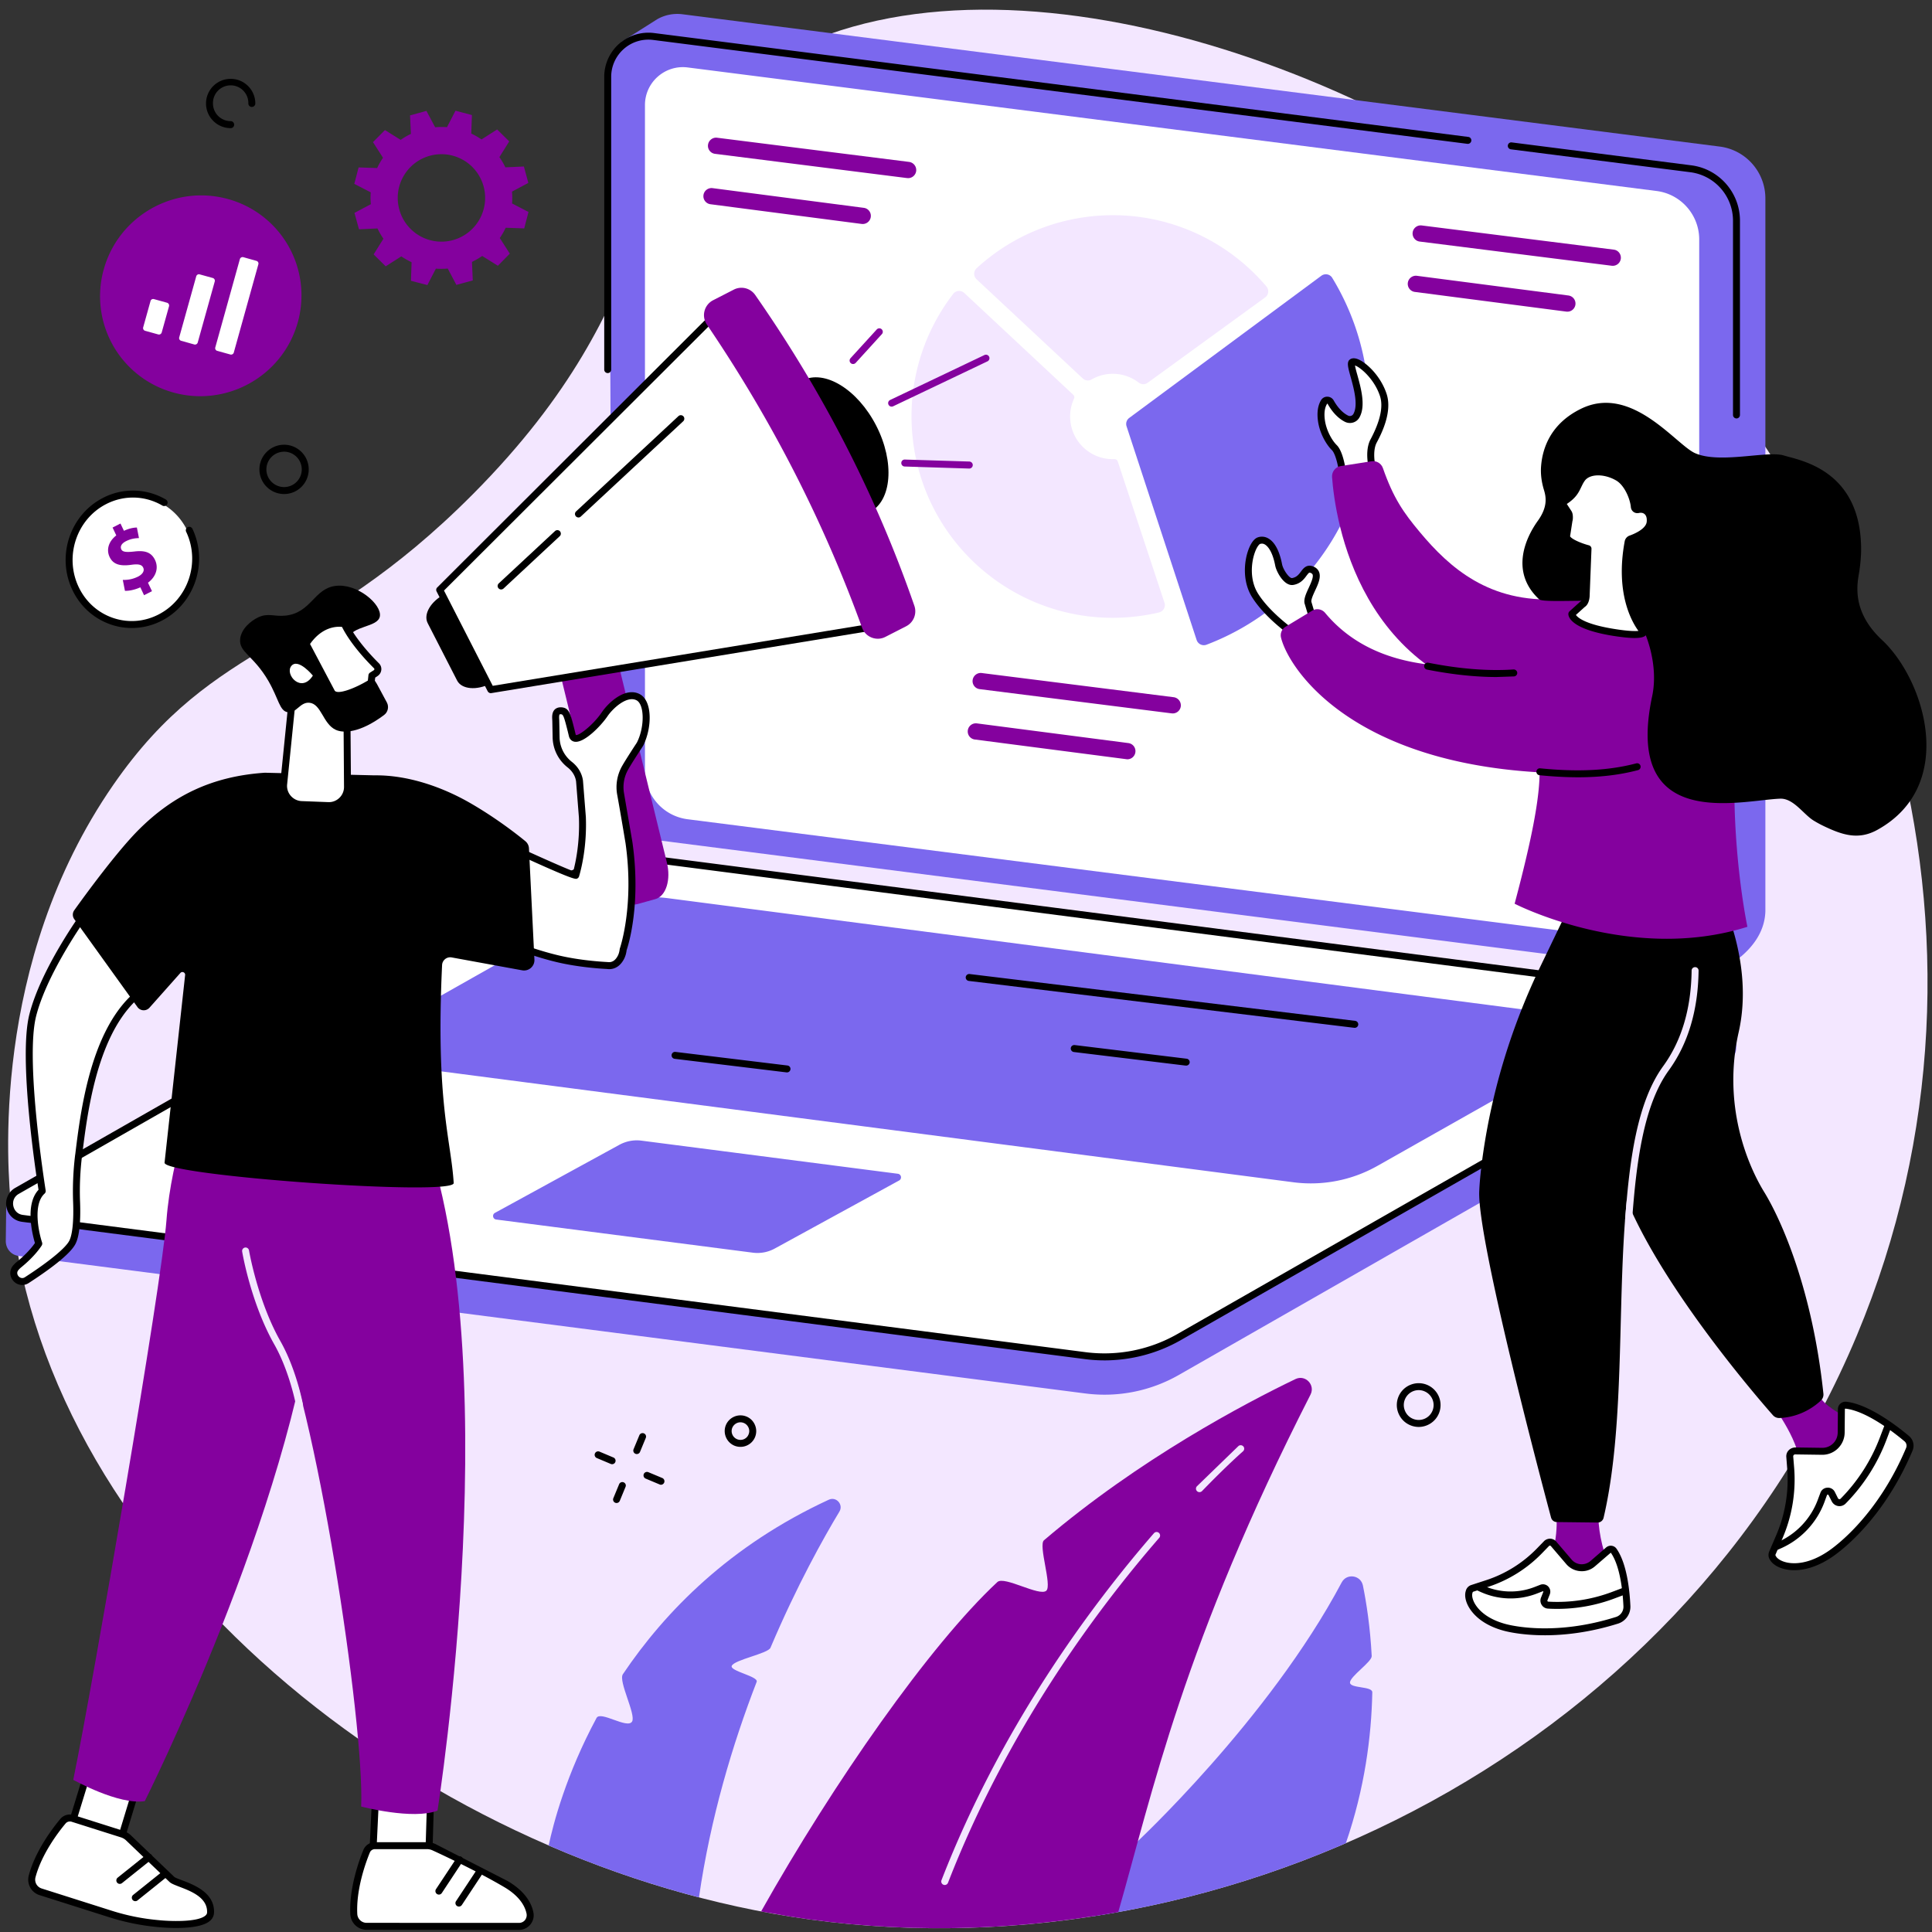 <svg fill="none" height="188" width="188" xmlns="http://www.w3.org/2000/svg"><rect width="100%" height="100%" fill="#333333" stroke="none"/><path d="m46.016 48.089c19.537-19.657 13.943-31.974 27.313-41.073 20.568-14 58.963-1.953 81.609 17.302 27.74 23.594 42.052 66.667 25.75 105.63-17.364 41.495-63.047 63.036-103.812 56.547-36.406-5.797-72.187-34.474-75.776-68.87-.385-3.729-2.104-23.88 9.932-41.26 9.943-14.359 19.495-12.693 34.984-28.276z" fill="#f3e7ff"/><path d="m64.031 81.766a5.09 5.09 0 0 1 -4.448-5.047l-.333-69.963 1.25-2.698 3.453-2.187c.714-.406 1.563-.594 2.453-.484l100.933 12.875c2.546.323 4.447 2.484 4.447 5.047v69.359c-.119 4.25-5.359 6.208-5.359 6.208z" fill="#7b68ee"/><path d="m168.975 40.718a.34.34 0 0 1 -.339-.339v-18.906a4.76 4.76 0 0 0 -4.151-4.714l-17.468-2.229c-.183-.026-.313-.193-.292-.38.026-.187.193-.318.38-.292l17.469 2.229c2.703.344 4.739 2.656 4.739 5.385v18.908a.34.34 0 0 1 -.338.339zm-109.84-4.415c-.187 0-.338-.151-.338-.339v-28.489a4.3 4.3 0 0 1 1.458-3.224c.922-.812 2.156-1.187 3.38-1.036l79.245 10.109c.183.021.313.193.292.375-.026.188-.193.318-.38.297l-79.245-10.11a3.61 3.61 0 0 0 -2.844.875 3.62 3.62 0 0 0 -1.229 2.714v28.49c0 .188-.151.339-.339.339z" fill="#000"/><path d="m161.187 91.746-94.271-12.026c-2.375-.302-4.156-2.323-4.156-4.714v-64.781c0-2.224 1.953-3.943 4.161-3.661l94.276 12.021c2.37.302 4.151 2.323 4.151 4.719v64.776a3.7 3.7 0 0 1 -4.161 3.667z" fill="#fff"/><path d="m105.63 135.598-103.807-13.385c-.812-.104-1.271-.787-1.26-1.469l.047-3.771 54.89-31.38c2.75-1.568 6.307-2.177 9.448-1.776l102.495 13.224c.62.078 1.151.479 1.391 1.052l.166.385-.052 3.401c.026.5-.198 1.02-.724 1.322l-53.515 30.594a14.57 14.57 0 0 1 -9.079 1.802z" fill="#7b68ee"/><path d="m105.635 131.921-103.437-13.365c-1.375-.177-1.734-1.994-.536-2.682l53.224-30.396a14.53 14.53 0 0 1 9.078-1.802l103.443 13.359c1.37.177 1.729 2 .531 2.688l-53.224 30.396c-2.75 1.573-5.937 2.203-9.078 1.802z" fill="#fff"/><path d="m105.676 131.583a14.33 14.33 0 0 0 8.865-1.755l53.224-30.401c.51-.292.609-.797.536-1.172s-.364-.807-.943-.88l-103.437-13.365a14.37 14.37 0 0 0 -8.865 1.76l-53.224 30.401c-.51.287-.615.797-.536 1.172.073.375.359.808.943.881zm1.781.792c-.625 0-1.25-.037-1.869-.12l-103.438-13.36c-.771-.099-1.37-.656-1.521-1.421s.187-1.506.865-1.891l53.224-30.401c2.797-1.594 6.094-2.25 9.292-1.844l103.433 13.365a1.75 1.75 0 0 1 1.521 1.422c.156.761-.183 1.505-.86 1.891l-53.224 30.401c-2.255 1.287-4.833 1.959-7.422 1.959z" fill="#000"/><path d="m125.885 115.048-89.693-11.672c-1.239-.156-1.568-1.802-.484-2.422l21.094-11.922a13.15 13.15 0 0 1 8.198-1.63l89.692 11.672c1.24.161 1.568 1.807.48 2.427l-21.089 11.922c-2.484 1.416-5.359 1.989-8.198 1.625zm-52.634 6.847-24.964-3.224c-.333-.042-.422-.479-.13-.646l12.063-6.599c.667-.375 1.432-.531 2.193-.432l24.964 3.224a.35.35 0 0 1 .13.646l-12.062 6.599c-.667.38-1.432.531-2.193.432z" fill="#7b68ee"/><path d="m131.829 100.016h-.036l-37.521-4.563c-.187-.026-.318-.193-.297-.375a.34.34 0 0 1 .375-.297l37.521 4.557c.187.026.317.193.297.38a.34.34 0 0 1 -.339.297zm-16.402 3.677h-.042l-10.891-1.323c-.187-.026-.317-.193-.297-.38s.193-.313.375-.297l10.896 1.328c.183.021.318.193.297.375-.021.172-.172.297-.338.297zm-38.843.66h-.042l-10.896-1.322a.34.34 0 0 1 -.292-.381c.021-.182.193-.317.375-.291l10.896 1.323c.182.02.318.192.292.375-.021.171-.167.296-.333.296z" fill="#000"/><path d="m44.078 23.364a4.25 4.25 0 0 1 -5.224-2.984c-.62-2.266.714-4.604 2.979-5.224a4.25 4.25 0 0 1 5.224 2.979 4.26 4.26 0 0 1 -2.979 5.229zm7.333-5.568-.432-1.594-1.802.083a6.46 6.46 0 0 0 -.583-.995l.958-1.531-1.177-1.162-1.521.974c-.312-.219-.651-.412-.995-.573l.063-1.802-1.599-.422-.828 1.599a7.63 7.63 0 0 0 -1.151.011l-.849-1.594-1.594.438.083 1.802a6.48 6.48 0 0 0 -.995.583l-1.531-.958-1.162 1.177.974 1.521a6.76 6.76 0 0 0 -.568 1l-1.807-.062-.417 1.599 1.599.828a6.53 6.53 0 0 0 .01 1.151l-1.594.849.438 1.594 1.802-.083a6.76 6.76 0 0 0 .578 1l-.953 1.526 1.172 1.161 1.521-.969a7.28 7.28 0 0 0 1 .568l-.062 1.807 1.599.417.828-1.599a7.14 7.14 0 0 0 1.151-.01l.844 1.594 1.594-.437-.078-1.802c.349-.167.682-.359.995-.578l1.526.953 1.161-1.177-.974-1.521a6.84 6.84 0 0 0 .573-1l1.802.063.417-1.599-1.599-.828a7.09 7.09 0 0 0 -.005-1.151l1.589-.849zm-41.312 8.402c1.458-5.203 6.865-8.26 12.073-6.833a9.72 9.72 0 0 1 6.802 12.005c-1.458 5.203-6.864 8.26-12.078 6.833a9.72 9.72 0 0 1 -6.797-12.005z" fill="#84019e"/><path d="m23.677 25.026 1.276.359a.27.27 0 0 1 .188.333l-2.391 8.589c-.042.146-.193.229-.338.188l-1.276-.354a.27.27 0 0 1 -.187-.333l2.391-8.589a.28.28 0 0 1 .338-.193zm-4.249 1.672 1.281.354c.141.042.229.193.188.338l-1.656 5.938c-.042.146-.187.229-.333.193l-1.276-.359a.27.27 0 0 1 -.193-.333l1.656-5.938c.042-.146.188-.234.333-.193zm-4.448 2.407 1.276.354a.28.28 0 0 1 .193.339l-.713 2.552c-.042.146-.193.234-.339.193l-1.276-.354c-.146-.042-.229-.193-.187-.339l.713-2.557c.037-.146.188-.229.333-.187zm3.27 22.577c1.438 3.047.203 6.734-2.766 8.25-2.963 1.51-6.536.271-7.974-2.771s-.203-6.734 2.766-8.245c2.964-1.516 6.537-.276 7.974 2.766z" fill="#fff"/><path d="m12.829 61.11c-.687 0-1.375-.109-2.042-.339-1.656-.568-2.99-1.766-3.75-3.38-1.562-3.297-.214-7.312 3.005-8.953a6.33 6.33 0 0 1 6.099.172c.162.099.219.302.125.463-.099.162-.302.219-.463.125-1.677-.984-3.714-1.042-5.453-.156-2.896 1.474-4.104 5.094-2.703 8.063.682 1.443 1.875 2.521 3.359 3.026 1.458.495 3.021.38 4.406-.328 2.896-1.474 4.109-5.088 2.703-8.057a.34.34 0 0 1 .161-.453.34.34 0 0 1 .448.161c1.563 3.297.213 7.313-3 8.953a6.35 6.35 0 0 1 -2.896.703z" fill="#000"/><path d="m14.016 57.917-.359-.766c-.537.245-1.115.359-1.5.339l-.208-1.062a3.03 3.03 0 0 0 1.469-.312c.448-.224.672-.562.516-.88-.141-.307-.484-.37-1.161-.276-.974.135-1.734.026-2.104-.755-.338-.708-.115-1.51.646-2.104l-.359-.766.766-.391.338.708c.537-.245.943-.312 1.26-.318l.203 1.026c-.245.016-.693.016-1.26.302-.51.26-.568.568-.458.797.125.26.479.292 1.266.208 1.094-.135 1.677.115 2.021.839.338.719.135 1.578-.693 2.198l.391.823-.771.391z" fill="#84019e"/><path d="m105.365 36.828c.229.219.578.26.854.099.489-.281 1.036-.469 1.63-.531 1.104-.115 2.151.214 2.964.839.255.198.609.198.869.01l11.427-8.302c.344-.25.401-.74.131-1.062-4.047-4.776-10.308-7.531-17-6.833-4.349.458-8.219 2.307-11.209 5.057a.73.73 0 0 0 0 1.073l10.334 9.651zm3.407 8.089c-.047-.146-.183-.245-.334-.24-2.166.083-4.052-1.526-4.281-3.713-.083-.771.052-1.511.354-2.167.063-.135.021-.292-.083-.391l-10.594-9.896c-.318-.297-.818-.255-1.078.089a19.5 19.5 0 0 0 -3.948 13.974c1.125 10.761 10.76 18.563 21.521 17.438a19.82 19.82 0 0 0 2.458-.417c.417-.099.662-.536.526-.943z" fill="#f3e7ff"/><path d="m133.057 37.021a24.47 24.47 0 0 0 -3.417-9.979c-.223-.37-.713-.464-1.062-.208l-18.693 13.833a.73.73 0 0 0 -.26.818l6.818 20.792a.74.74 0 0 0 .963.458c10.234-3.885 16.948-14.333 15.651-25.714z" fill="#7b68ee"/><path d="m172.572 136.855s2.782 3.687 2.584 6.109l.057.938 5.792-5.276-.808-.328c-1.281-.875-2.635-1.396-3.385-2.761z" fill="#84019e"/><path d="m174.155 141.754.089 1.141a13.95 13.95 0 0 1 -1.089 6.62l-.687 1.599a.5.5 0 0 0 .036.469l.047.073c.505.791 2.729 1.473 5.547-.438 1.74-1.182 5.276-4.458 7.693-10.193.151-.359.052-.781-.25-1.031-1.099-.922-3.802-3.021-5.917-3.255-.234-.026-.443.151-.443.385l-.021 2.276c-.01 1.016-.848 1.839-1.869 1.823l-2.604-.036a.53.53 0 0 0 -.532.567z" fill="#fff"/><g fill="#000"><path d="m174.496 141.73.093 1.141c.178 2.307-.208 4.651-1.119 6.776l-.688 1.604c-.026.047-.021.104.011.151l.046.073c.125.198.469.448 1.058.573.682.14 2.109.182 4.015-1.11.776-.526 4.808-3.5 7.568-10.041a.56.56 0 0 0 -.151-.641c-1.052-.885-3.713-2.953-5.74-3.182-.026-.005-.041.01-.052.015-.015.016-.015.032-.015.037l-.021 2.276c-.005.583-.24 1.13-.656 1.542a2.16 2.16 0 0 1 -1.521.619h-.031l-2.61-.036c-.067 0-.114.036-.135.057s-.057.073-.052.146zm.099 11.063c-.339 0-.62-.037-.834-.084-.687-.14-1.229-.458-1.494-.87l-.047-.072a.85.85 0 0 1 -.063-.782l.688-1.604c.869-2.026 1.239-4.26 1.067-6.458l-.088-1.141c-.021-.245.062-.484.229-.656s.401-.271.641-.276l2.609.036a1.49 1.49 0 0 0 1.521-1.489l.021-2.276c0-.203.088-.401.244-.537s.365-.208.573-.182c2.214.245 5.006 2.411 6.099 3.333.417.349.558.922.344 1.427-2.833 6.719-7.005 9.792-7.818 10.339-1.526 1.036-2.802 1.292-3.692 1.292z"/><path d="m172.76 150.874c-.131 0-.256-.078-.313-.208-.073-.172.005-.37.177-.443l.36-.156a7.27 7.27 0 0 0 3.911-4.146l.245-.656c.104-.292.364-.484.672-.5a.75.75 0 0 1 .734.417l.307.614c.032.063.089.078.12.084s.089.005.136-.047a17.05 17.05 0 0 0 3.817-5.948l.495-1.297c.068-.177.261-.266.438-.198.172.068.26.26.192.437l-.489 1.297c-.886 2.328-2.219 4.412-3.969 6.188-.187.187-.458.281-.724.239s-.495-.208-.62-.448l-.312-.614c-.021-.042-.058-.047-.084-.047s-.062.01-.078.057l-.239.657c-.745 2.02-2.302 3.671-4.282 4.531l-.359.156c-.047.021-.088.031-.135.031z"/></g><path d="m151.454 147.204s.317 3.625-1.183 5.344l-.468.739 7.052-.37-.344-.776c-.604-1.37-1.068-3.583-.953-5.026z" fill="#84019e"/><path d="m150.484 150.203-.708.729a12.39 12.39 0 0 1 -5.047 3.151l-1.469.479c-.141.047-.25.156-.286.302l-.026.068c-.23.802.619 2.687 3.541 3.443 1.761.453 5.834.875 10.865-.709.594-.187.984-.76.958-1.385-.068-1.443-.323-4.016-1.292-5.391-.119-.166-.349-.187-.51-.052l-1.526 1.318a1.63 1.63 0 0 1 -2.307-.172l-1.506-1.76a.47.47 0 0 0 -.687-.021z" fill="#fff"/><g fill="#000"><path d="m150.729 150.443-.708.73a12.85 12.85 0 0 1 -5.188 3.234l-1.469.479c-.031.01-.057.037-.067.073l-.021.073c-.057.187-.021.557.234 1.01.308.532 1.104 1.495 3.068 2.006.771.197 4.922 1.109 10.672-.704a1.04 1.04 0 0 0 .724-1.046c-.063-1.386-.308-3.902-1.229-5.209l-.276.235-1.261 1.088c-.401.349-.911.516-1.437.474-.526-.036-1.006-.281-1.355-.682l-1.5-1.755c-.031-.037-.072-.047-.093-.047s-.063.005-.094.041zm-.406 8.683c-2.094 0-3.495-.313-3.917-.422-2.203-.573-3.125-1.703-3.484-2.328-.313-.547-.422-1.11-.297-1.537l.021-.073c.073-.245.26-.442.51-.526l1.469-.479a12.14 12.14 0 0 0 4.911-3.062l.709-.73c.156-.161.385-.244.599-.244.229.01.442.109.588.281l1.5 1.755a1.29 1.29 0 0 0 .891.453c.343.021.677-.088.942-.312l1.526-1.323c.152-.125.344-.188.532-.162a.67.67 0 0 1 .474.282c1.026 1.447 1.286 4.109 1.354 5.572.036.777-.458 1.485-1.198 1.719-2.802.88-5.25 1.136-7.13 1.136z"/><path d="m151.531 156.557c-.297 0-.599-.005-.896-.026a.76.76 0 0 1 -.615-.359c-.135-.208-.161-.474-.067-.708l.224-.563c.005-.01.01-.026-.011-.047-.015-.021-.036-.015-.042-.01l-.578.224a7.08 7.08 0 0 1 -5.557-.198l-.318-.146c-.166-.078-.239-.281-.161-.453s.281-.24.453-.161l.313.151c1.572.739 3.406.802 5.026.177l.578-.224a.72.72 0 0 1 .771.161c.203.208.26.505.156.776l-.224.563c-.021.041-.005.078.005.093.01.021.036.047.083.047 2.115.12 4.198-.198 6.183-.942l1.151-.433c.177-.062.375.026.437.203.068.172-.021.37-.198.433l-1.151.432c-1.791.672-3.661 1.01-5.562 1.01zm12.588-68.709s2.849 9.417-2.005 16.099c-6.536 9.011-2.802 29.787-6.073 43.755a.6.6 0 0 1 -.583.454l-3.964-.047c-.265 0-.489-.177-.562-.433-.933-3.484-7.188-27.062-6.99-31.765.047-1.068.182-2.323.37-3.636.917-6.369 2.838-12.552 5.635-18.343l4.354-9.047z"/><path d="m167.193 86.787s3.578 6.651 1.995 13.651.797 12.807 2.474 15.542c1.662 2.698 4.703 9.51 5.771 19.635a.8.8 0 0 1 -.24.662c-.562.536-1.948 1.619-4.036 1.708a.81.81 0 0 1 -.636-.271c-1.651-1.87-11.13-12.859-14.5-21.604-3.697-9.583-4.39-25.516-4.39-25.516s9.203.969 13.562-3.807z"/></g><path d="m158.478 119.057h-.026c-.187-.015-.328-.177-.312-.364.411-5.677 1.14-11.422 3.698-14.943 1.797-2.469 2.724-5.599 2.771-9.307 0-.187.156-.333.338-.333h.005c.188 0 .339.156.334.344-.047 3.849-1.021 7.11-2.896 9.698-2.458 3.38-3.172 9.01-3.573 14.589a.34.34 0 0 1 -.339.317z" fill="#f3e7ff"/><path d="m127.849 60.547-.573-1.906c-.172-.849 1.552-2.677.427-3.187-.822-.37-.734.922-1.901 1.13-.609.109-1.276-1.068-1.38-1.614-.364-1.911-1.187-2.615-1.916-2.354-.73.255-1.688 3.219-.386 5.307s3.927 3.844 3.927 3.844l1.802-1.219z" fill="#fff"/><path d="m122.796 52.901c-.057 0-.119.01-.182.031-.078.026-.318.281-.521.87-.354 1.016-.484 2.656.313 3.943 1.052 1.682 3.031 3.172 3.64 3.609l1.407-.948-.5-1.667c-.006-.01-.006-.021-.011-.031-.088-.437.157-.964.412-1.516.208-.453.468-1.021.375-1.276-.016-.047-.052-.104-.167-.156-.151-.068-.172-.078-.427.26-.24.328-.573.771-1.271.896-.89.167-1.661-1.266-1.776-1.885-.286-1.49-.797-1.927-1.005-2.047-.094-.057-.188-.083-.287-.083zm3.25 9.203a.36.36 0 0 1 -.192-.057c-.11-.073-2.693-1.818-4.021-3.943-.927-1.489-.787-3.37-.38-4.526.14-.406.453-1.115.937-1.286a1.22 1.22 0 0 1 1.031.104c.631.359 1.089 1.229 1.334 2.505.099.526.703 1.401.984 1.349.438-.078.641-.349.854-.63.229-.312.578-.776 1.25-.474.256.115.433.297.521.531.193.526-.104 1.172-.396 1.797-.177.385-.396.859-.359 1.089l.562 1.885c.047.141-.01.297-.135.38l-1.802 1.219c-.057.037-.125.057-.188.057z" fill="#000"/><path d="m133.485 45.255s-.318-1.411.177-2.339c.458-.859 1.468-2.875.948-4.474-.672-2.073-2.625-3.536-3.047-3.193-.38.313 1.328 3.636.427 5.208-.193.333-.62.453-.964.281-.416-.203-1.005-.651-1.547-1.615a.37.37 0 0 0 -.635-.016c-.198.328-.375.88-.266 1.766.141 1.12.74 2.167 1.256 2.667.552.542.776 2.25.776 2.25l2.875-.536z" fill="#fff"/><path d="m129.15 39.277c-.177.266-.338.745-.234 1.552.125 1.01.677 2.005 1.151 2.474.474.458.719 1.526.823 2.094l2.203-.411c-.068-.51-.125-1.49.271-2.229.943-1.776 1.255-3.187.922-4.208-.537-1.656-1.917-2.818-2.432-2.984.031.224.14.615.234.948.349 1.266.828 3.005.193 4.115-.276.49-.896.672-1.407.417-.442-.219-1.099-.703-1.687-1.75-.01-.016-.026-.016-.037-.016zm1.172 6.917-.047-.359c-.083-.615-.338-1.714-.682-2.047-.541-.531-1.198-1.656-1.349-2.87-.104-.807 0-1.474.308-1.984.13-.208.348-.333.598-.333.266 0 .5.141.625.359.506.896 1.042 1.302 1.402 1.479a.39.39 0 0 0 .515-.151c.495-.865.042-2.505-.26-3.594-.266-.964-.401-1.448-.089-1.703.115-.094.328-.182.667-.083.818.24 2.328 1.604 2.922 3.432.588 1.807-.584 4.01-.969 4.734-.359.672-.229 1.75-.151 2.109l.078.344z" fill="#000"/><g fill="#84019e"><path d="m168.771 77.448c-.093-6.927-1.609-11.51-4.083-14.484-1.885-2.276-4.594-3.714-7.516-4.146-2.807-.417-7.599-.937-9.296.042-1.198.682-.474 1.016-.813 2.016a10.66 10.66 0 0 0 -.521 6.323c.37 1.682 1.214 3.224 2.354 4.516 1.62 1.838 1.089 6.453-1.51 16.224 0 0 11.297 5.833 22.651 2.245 0 0-1.172-5.5-1.266-12.734z"/><path d="m127.699 59.416-2.605 1.573a.97.97 0 0 0 -.442 1.047c.76 3.151 7.463 13.359 29.208 13.219 3.995-.026 5.594-5.276 4.057-8.963-.843-2.031-2.984-3.177-5.151-2.792-5.088.917-17.359 3.917-23.823-3.865-.307-.365-.833-.464-1.244-.219z"/><path d="m151.625 58.303c-6.698.391-10.563-3.047-13.469-6.531-1.599-1.906-2.578-3.333-3.588-6.224-.162-.458-.625-.74-1.11-.661l-2.984.464c-.521.083-.891.547-.854 1.078.302 4.057 2.567 20.021 19.588 22.24 0 0 5.516-7.172 2.417-10.365z"/></g><path d="m145.63 65.88c-2.078 0-4.349-.245-6.776-.724-.182-.036-.302-.214-.265-.396a.34.34 0 0 1 .401-.271c3.041.604 5.828.823 8.286.656.188-.01.349.13.365.318.01.182-.131.349-.318.359l-1.693.057zm7.912 9.755c-1.162 0-2.401-.068-3.735-.198-.182-.021-.317-.182-.302-.37.021-.187.188-.328.37-.302 3.734.37 6.703.214 9.349-.484a.34.34 0 0 1 .411.24.34.34 0 0 1 -.239.417c-1.776.469-3.683.698-5.854.698zm-3.298-27.943c-.234-.766-.349-1.562-.281-2.359.135-1.677.896-4.089 3.864-5.547 4.927-2.432 9.209 3.432 11.089 4.297 2.39 1.089 7.052-.255 8.667.239 1.489.464 7.307 1.318 7.515 8.75.026.823-.047 1.641-.161 2.453-.146 1.026-.943 3.818 2.198 6.75 4.198 3.917 7.328 14.172-.448 18.474-1.86 1.031-3.438.484-5.198-.354a10.61 10.61 0 0 1 -1-.542c-.995-.604-1.964-2.187-3.271-2.135-3.823.141-15.271 3.328-12.448-9.974.792-3.74-1.208-8.088-2.62-8.943-1.146-.687-7.916-.057-8.375-.479-2.791-2.594-1.422-5.854-.114-7.667.958-1.344.786-2.292.583-2.964z" fill="#000"/><path d="m159.4 49.589c-.177.042-.348-.078-.364-.261-.078-.859-.651-2.323-1.604-2.87-1.224-.708-2.86-.766-3.5.13-.558.781-.438 1.391-1.745 2.229-.125.078-.099.276-.01.396l.447.688c.094.135.105.495.073.656-.104.505-.328 1.547-.234 1.755.276.604 2.062 1.078 2.062 1.078l-.177 4.651c-.057.63-.338.74-.338.74l-1.057.958s-.042 1.141 4.083 1.797c3.099.495 2.906-.052 2.906-.052s-2.63-2.755-1.51-8.76a.39.39 0 0 1 .245-.286c.484-.172 1.812-.708 1.901-1.641.088-.995-.568-1.354-1.178-1.208z" fill="#fff"/><path d="m153.349 59.839c.188.266.922.917 3.745 1.365 1.375.219 2.031.219 2.339.188-.667-.911-2.266-3.719-1.334-8.729a.73.73 0 0 1 .464-.542c.375-.13 1.609-.625 1.677-1.354.031-.344-.042-.599-.208-.74-.136-.12-.339-.161-.552-.109-.177.042-.37.005-.516-.099a.64.64 0 0 1 -.266-.458c-.067-.786-.609-2.13-1.437-2.609-1.162-.672-2.557-.656-3.052.031-.156.219-.25.427-.354.641-.24.5-.485 1.016-1.391 1.615l.443.682c.177.245.161.724.125.906l-.026.109-.224 1.453c.156.276 1.062.672 1.833.875.151.042.26.188.25.344l-.182 4.651c-.058.656-.328.911-.469 1l-.865.781zm5.714 2.245c-.464 0-1.13-.062-2.078-.208-4.209-.672-4.38-1.906-4.37-2.146.005-.089.042-.177.109-.24l1.063-.958a.34.34 0 0 1 .068-.052c.02-.016.125-.125.156-.469l.167-4.365c-.61-.187-1.756-.599-2.021-1.198-.104-.224-.063-.641.187-1.849l.021-.109c.021-.104.01-.333-.021-.396l-.453-.698c-.104-.141-.151-.338-.12-.516.032-.151.11-.271.235-.349.817-.526 1.015-.932 1.234-1.401.115-.229.229-.474.417-.74.781-1.094 2.656-.969 3.942-.229 1.068.62 1.667 2.156 1.771 3.088.412-.088.813.01 1.11.26.328.292.484.755.432 1.313-.094 1.063-1.37 1.667-2.12 1.938-.016.005-.026.016-.026.026-1.068 5.74 1.396 8.438 1.422 8.463.031.037.057.078.073.12.036.109.036.276-.083.422-.125.146-.375.292-1.115.292z" fill="#000"/><path d="m14.719 169.266-3.292 10.838-4.818-1.39 3.505-11.386 4.604 1.938z" fill="#fff"/><path d="m7.036 178.484 4.161 1.198 3.109-10.224-3.979-1.677-3.292 10.703zm4.615 2.036-5.463-1.578 3.714-12.073 5.234 2.203-3.484 11.448z" fill="#000"/><path d="m11.871 178.468-4.802-1.521a.88.88 0 0 0 -.943.271c-.75.901-2.385 3.047-3 5.38a1.24 1.24 0 0 0 .828 1.49l6.823 2.166c1.5.474 3.047.787 4.615.927 0 0 5.042.532 5.099-1.073.088-2.307-3.312-2.765-3.766-3.234l-4.245-4.057c-.177-.162-.38-.276-.609-.349z" fill="#fff"/><g fill="#000"><path d="m6.801 177.245c-.156 0-.312.068-.417.193-.682.812-2.328 2.953-2.932 5.244a.9.9 0 0 0 .604 1.084l6.823 2.166c1.474.469 3 .776 4.542.912 1.01.109 3.786.234 4.568-.443.141-.125.162-.234.162-.302.057-1.463-1.604-2.088-2.703-2.505-.479-.188-.797-.307-.969-.479l-4.229-4.047c-.136-.125-.302-.219-.479-.276l-4.802-1.521a.48.48 0 0 0 -.167-.026zm10.349 10.364c-.885 0-1.625-.072-1.797-.088-1.583-.146-3.161-.464-4.677-.943l-6.828-2.166c-.802-.25-1.26-1.089-1.052-1.901.641-2.428 2.359-4.662 3.073-5.511a1.21 1.21 0 0 1 1.302-.375l4.802 1.521a2.04 2.04 0 0 1 .734.417l4.255 4.078c.078.073.438.208.729.317 1.198.454 3.208 1.219 3.135 3.162a1.09 1.09 0 0 1 -.391.792c-.656.567-2.099.697-3.286.697z"/><path d="m11.656 183.318c-.099 0-.193-.041-.26-.125a.34.34 0 0 1 .052-.479l2.828-2.265c.146-.115.359-.094.474.052s.094.359-.052.479l-2.828 2.265a.35.35 0 0 1 -.214.073zm1.511 1.682c-.099 0-.198-.042-.266-.125-.114-.146-.094-.359.052-.479l2.828-2.266c.146-.114.359-.094.474.052a.34.34 0 0 1 -.052.479l-2.823 2.266c-.062.052-.141.073-.214.073z"/></g><path d="m41.984 171.984-.229 7.73h-5.443l.38-8.073z" fill="#fff"/><path d="m36.667 179.375h4.76l.214-7.078-4.625-.297zm5.422.682-6.13-.005.411-8.771 5.964.386z" fill="#000"/><path d="m41.541 179.6h-5.052c-.359 0-.682.213-.818.552-.448 1.099-1.365 3.672-1.245 6.109a1.25 1.25 0 0 0 1.245 1.188l14.833.005a1.09 1.09 0 0 0 1.068-1.302c-.167-.808-.729-1.87-2.354-2.823-2.635-1.552-5.943-3.099-6.984-3.578-.219-.099-.453-.151-.693-.151z" fill="#fff"/><g fill="#000"><path d="m36.49 179.937c-.224 0-.422.13-.505.338-.406.995-1.338 3.568-1.219 5.969a.91.91 0 0 0 .906.865l14.833.005c.224 0 .438-.099.578-.271a.77.77 0 0 0 .156-.625c-.198-.974-.958-1.875-2.193-2.599-2.641-1.552-5.99-3.12-6.958-3.562a1.31 1.31 0 0 0 -.547-.12zm14.016 7.859-14.833-.01a1.59 1.59 0 0 1 -1.583-1.511c-.125-2.536.844-5.218 1.266-6.255.193-.463.635-.76 1.135-.76h5.052c.292 0 .568.062.833.182l7.016 3.594c1.776 1.041 2.349 2.234 2.51 3.047.089.422-.021.854-.292 1.187a1.43 1.43 0 0 1 -1.104.526z"/><path d="m42.709 184.36a.35.35 0 0 1 -.187-.057c-.156-.104-.198-.313-.099-.469l2.021-3.052c.104-.156.313-.198.469-.094s.198.313.094.469l-2.016 3.052c-.068.099-.172.151-.281.151zm1.948 1.165c-.062 0-.13-.021-.187-.057-.156-.104-.198-.313-.094-.469l2.016-3.052a.34.34 0 0 1 .474-.099c.151.104.198.313.094.469l-2.016 3.052c-.068.099-.177.156-.286.156z"/></g><g fill="#84019e"><path d="m19.167 106.187s-2.49 6.203-2.969 12.568c-.484 6.359-7.089 44.76-9.068 54.437 0 0 4.432 2.479 6.958 2.073 0 0 14.271-28.422 16.594-49.594 2.328-21.171 1.651-19.479 1.651-19.479l-13.167-.005z"/><path d="m23.542 108.567s-.797 11.474 3.182 19.578c3.974 8.11 8.755 39.63 8.422 47.646 0 0 5.037 1.328 7.427.396 0 0 7.234-45.432-1.979-67.771z"/></g><path d="m29.147 137.068a.34.34 0 0 1 -.333-.276c-.005-.031-.625-3.323-2.12-5.964-2.271-4.01-3.094-8.838-3.13-9.041a.34.34 0 0 1 .281-.391.34.34 0 0 1 .385.281c.011.047.844 4.917 3.052 8.823 1.552 2.735 2.172 6.032 2.198 6.167.037.187-.088.365-.271.396-.021.005-.042.005-.062.005z" fill="#f3e7ff"/><path d="m54.266 64.546 5.094 20.875c.432 1.698 1.63 2.839 2.677 2.552l1.724-.479c1.052-.286 1.552-1.896 1.125-3.594l-5.094-20.875z" fill="#84019e"/><path d="m41.614 60.63 2.865 5.589c.438.859 1.896.995 3.25.302l-4.458-8.708c-1.354.698-2.094 1.958-1.656 2.818z" fill="#000"/><path d="m71.62 29.797-2.422 1.24-26.411 26.359 4.969 9.714 36.813-6.042 2.422-1.245-15.37-30.026z" fill="#fff"/><g fill="#000"><path d="m43.204 57.465 4.745 9.271 36.516-5.995 2.073-1.062-15.062-29.427-2.073 1.063-26.198 26.151zm4.552 9.984c-.125 0-.239-.073-.302-.187l-4.969-9.708c-.068-.13-.042-.292.063-.391l26.411-26.365c.026-.021.052-.047.083-.062l2.422-1.24a.35.35 0 0 1 .26-.021c.083.026.156.088.198.167l15.37 30.031c.088.167.021.37-.146.453l-2.422 1.24a.32.32 0 0 1 -.099.037l-36.812 6.042c-.021 0-.036.005-.057.005z"/><path d="m85.265 41.423c1.813 3.542 1.526 7.307-.635 8.417-2.162 1.104-5.38-.865-7.193-4.406-1.812-3.536-1.526-7.302.635-8.411s5.38.864 7.193 4.401z"/></g><path d="m88.182 60.938-2.026 1.036c-.87.448-1.937.026-2.271-.896-3.745-10.333-8.766-20.167-15.099-29.495a1.63 1.63 0 0 1 .599-2.364l2.021-1.037a1.63 1.63 0 0 1 2.078.516c6.63 9.5 11.797 19.589 15.495 30.26.26.766-.078 1.609-.797 1.979z" fill="#84019e"/><path d="m48.761 57.36c-.089 0-.177-.036-.245-.109-.13-.135-.12-.349.016-.479l5.474-5.094c.136-.125.349-.12.479.016.125.141.12.354-.016.479l-5.474 5.099c-.068.057-.151.089-.234.089zm7.53-7.006c-.094 0-.182-.036-.25-.109-.125-.135-.12-.354.016-.479l9.964-9.276a.34.34 0 0 1 .479.021c.125.135.12.349-.016.479l-9.964 9.271a.32.32 0 0 1 -.229.094z" fill="#000"/><path d="m83.015 35.422c-.083 0-.167-.026-.229-.089-.141-.125-.146-.339-.021-.479l2.547-2.792c.13-.141.344-.151.479-.026.141.13.151.344.021.479l-2.547 2.797c-.068.073-.161.109-.25.109zm3.746 4.146c-.125 0-.245-.073-.302-.193-.083-.172-.011-.37.156-.453l9.182-4.375c.172-.078.37-.005.453.162a.34.34 0 0 1 -.161.453l-9.182 4.375a.35.35 0 0 1 -.146.031zm7.557 6.026-6.286-.198c-.187-.005-.333-.161-.328-.349a.33.33 0 0 1 .349-.328l6.276.193c.188.01.338.167.328.354a.34.34 0 0 1 -.339.328z" fill="#84019e"/><path d="m48.432 81.881 7.594 3.302c.224-.755.755-2.891.646-5.656l-.277-3.527c-.089-.635-.448-1.198-.958-1.594-.828-.651-1.307-1.641-1.323-2.677l-.031-1.583c0-.25-.151-1.036.542-.979.526.042.578.464 1.068 2.401.245.953 2.224-.703 3.135-2.052.594-.875 2.104-2.271 3.26-1.672 1.011.521 1.026 2.906.198 4.557-.031.057-1.109 1.682-1.484 2.365a3.79 3.79 0 0 0 -.411 2.5l.813 4.729c.896 6.297-.557 10.385-.557 10.385-.031.266-.099.526-.219.766-.286.568-.74.891-1.339.807-.021 0-2.422-.094-4.766-.641-2.609-.615-5.187-1.693-5.208-1.698 0 0-.911-8.391-.682-9.734z" fill="#fff"/><path d="m49.426 91.374c.901.359 2.948 1.13 4.974 1.604 2.021.474 4.089.604 4.677.635.036 0 .052.005.057.005.417.057.75-.156.989-.625.094-.182.151-.401.182-.656.005-.021.011-.047.021-.073.01-.036 1.411-4.094.542-10.224-.005-.021-.453-2.745-.812-4.719-.167-.927-.005-1.896.448-2.724.281-.505.927-1.505 1.276-2.042.115-.172.193-.292.208-.323.75-1.5.729-3.687-.052-4.089-.927-.479-2.302.781-2.828 1.563-.661.969-2.292 2.63-3.203 2.469-.271-.047-.469-.24-.542-.526l-.115-.474c-.37-1.469-.443-1.656-.656-1.672-.078-.01-.12.005-.13.016-.073.073-.057.37-.047.484 0 .052.005.099.005.135l.031 1.583c.01.948.448 1.828 1.198 2.417.599.469.979 1.115 1.078 1.813l.281 3.547c.109 2.813-.422 4.979-.661 5.781-.026.094-.099.177-.187.214-.172.078-.365.167-7.427-3.104-.031 1.75.458 6.771.693 8.984zm9.844 2.932a1.53 1.53 0 0 1 -.214-.016c-.635-.031-2.745-.167-4.812-.651-2.172-.51-4.359-1.354-5.198-1.687l-.047-.021c-.125-.047-.208-.156-.224-.281-.036-.349-.911-8.453-.682-9.828.021-.104.083-.198.177-.245s.208-.052.302-.005c2.38 1.104 6.156 2.818 7.214 3.203.25-.937.641-2.844.547-5.234l-.276-3.51c-.073-.51-.364-1-.828-1.359-.906-.714-1.437-1.781-1.453-2.937l-.031-1.583c0-.031-.005-.068-.005-.104-.016-.271-.047-.719.245-1.01.115-.109.323-.234.667-.208.724.063.844.552 1.255 2.182l.115.474a.55.55 0 0 0 .016.036c.292.089 1.688-.979 2.51-2.193.719-1.062 2.359-2.484 3.698-1.786 1.255.651 1.214 3.271.344 5.01-.016.031-.036.063-.24.375-.344.526-.984 1.516-1.25 2a3.46 3.46 0 0 0 -.375 2.276l.813 4.734c.865 6.073-.406 10.073-.562 10.521-.037.313-.12.599-.245.844-.333.651-.844 1.005-1.458 1.005z" fill="#000"/><path d="m4.11 115.891c-1.578 1.422-.333 5.119-.333 5.119s-.552.928-1.922 2.047c-.135.11-.245.214-.328.323-.583.714.318 1.688 1.089 1.188 1.318-.854 3.932-2.641 4.448-3.709.417-.859.438-2.625.391-3.911-.057-1.51.01-3.021.198-4.526.49-3.974 1.375-11.401 5.234-15.198 4.87-4.802-4.557-8.38-4.557-8.38s-4.01 5.5-5.141 9.953c-1.13 4.448.922 17.094.922 17.094z" fill="#fff"/><g fill="#000"><path d="m8.448 89.261c-.74 1.052-3.958 5.771-4.932 9.615-1.099 4.333.911 16.838.927 16.963a.34.34 0 0 1 -.104.308c-1.161 1.041-.568 3.786-.245 4.755.031.094.021.198-.026.281-.026.042-.599.995-2 2.135a2.02 2.02 0 0 0 -.281.277c-.182.223-.109.453.021.598.125.146.37.256.62.089 2.375-1.536 3.99-2.87 4.328-3.573.297-.614.427-1.948.359-3.745a28.83 28.83 0 0 1 .198-4.583l.016-.099c.49-4.005 1.411-11.453 5.318-15.297 1.037-1.026 1.453-2.052 1.24-3.068-.51-2.437-4.422-4.229-5.437-4.656zm-6.281 35.781a1.16 1.16 0 0 1 -.865-.395c-.385-.433-.401-1.037-.042-1.485a2.59 2.59 0 0 1 .38-.37c1.016-.828 1.568-1.552 1.76-1.833-.219-.734-1.01-3.734.349-5.182-.255-1.599-1.964-12.834-.891-17.068 1.13-4.458 5.031-9.839 5.193-10.062.094-.125.255-.172.396-.12.224.083 5.437 2.099 6.104 5.255.26 1.25-.219 2.49-1.432 3.682-3.74 3.683-4.635 10.979-5.12 14.896l-.016.104c-.182 1.495-.25 3-.193 4.474.073 1.964-.068 3.334-.427 4.068-.51 1.068-2.766 2.677-4.568 3.844-.198.13-.417.192-.63.192z"/><path d="m51.473 82.568c-.01-.287-.146-.552-.37-.729-.797-.656-2.896-2.292-5.396-3.724-2.755-1.578-6.083-2.708-9.255-2.667l-10.682-.255c-5.156.349-8.922 2.229-12.219 5.495-2.167 2.151-5.333 6.5-6.323 7.885-.187.26-.187.609 0 .87l6.151 8.557a.75.75 0 0 0 1.172.052l3.005-3.38c.172-.187.49-.042.458.214l-2 18.245c-.167 1.265 28.219 3.307 28.135 1.984-.266-4.26-1.76-7.802-1.13-21.203.021-.484.469-.838.943-.745l6.865 1.255a1.01 1.01 0 0 0 1.177-1.042z"/></g><path d="m28.48 67.631-.875 8.625c-.125 1.057.682 1.995 1.74 2.036l2.578.099a1.82 1.82 0 0 0 1.891-1.839l-.062-8.234-5.271-.687z" fill="#fff"/><g fill="#000"><path d="m28.782 68.011-.838 8.281c-.052.422.073.823.344 1.141.276.318.656.505 1.073.521l2.573.099c.411.021.797-.13 1.094-.417a1.47 1.47 0 0 0 .448-1.078l-.057-7.943-4.635-.604zm3.214 10.719h-.089l-2.573-.099a2.17 2.17 0 0 1 -1.557-.755 2.16 2.16 0 0 1 -.505-1.656l.87-8.62a.34.34 0 0 1 .125-.234c.073-.057.167-.083.255-.068l5.276.682c.167.021.292.167.292.333l.063 8.239a2.13 2.13 0 0 1 -.656 1.568c-.406.396-.937.609-1.5.609z"/><path d="m32.624 57.016c-2.068.276-2.349 2.609-4.818 2.886-1.135.125-1.703-.297-2.703.182-.667.323-1.635 1.089-1.734 2.104-.125 1.297 1.297 1.578 2.745 4.068 1.016 1.755 1.078 2.927 1.891 3.052.818.13 1.188-1 2.089-.927 1.172.094 1.323 2.047 2.563 2.63.776.37 2.411.292 4.713-1.432.375-.276.495-.786.287-1.203l-.984-1.828c-1.802-2.937-3.078-3.437-2.828-4.339.385-1.38 2.922-1.125 3.12-2.234.203-1.156-2.214-3.25-4.339-2.958z"/></g><path d="m29.787 62.636 2.51 4.771c.698.953 3.818-.979 3.818-.979l.073-.687.375-.245a.44.44 0 0 0 .203-.333c.016-.141-.031-.276-.13-.375-.75-.745-2.349-2.437-3.125-4.083 0 0-2.104-.536-3.724 1.932z" fill="#fff"/><path d="m30.171 62.666 2.401 4.542c.292.396 1.896-.187 3.224-.984l.057-.526c.01-.099.068-.187.151-.245l.375-.24c.026-.021.047-.052.052-.088 0-.037-.01-.068-.037-.094-.828-.823-2.307-2.417-3.115-4.026-.453-.052-1.891-.068-3.109 1.662zm2.792 5.344c-.396 0-.729-.115-.937-.401-.708-.969-2.474-4.672-2.547-4.828-.052-.104-.042-.229.021-.328 1.734-2.641 4-2.104 4.094-2.078.099.026.182.094.224.182.766 1.625 2.391 3.333 3.057 3.99.172.172.255.406.229.646a.81.81 0 0 1 -.359.588l-.234.156-.062.526c-.01.104-.068.193-.156.25-.589.365-2.203 1.297-3.328 1.297z" fill="#000"/><path d="m30.444 65.74s-1.437-1.755-2.099-.932c-.656.818.969 2.713 2.099.932z" fill="#fff"/><path d="m130.963 179.359c1.833-5.328 2.489-10.375 2.573-14.682.01-.615-2.162-.365-2.172-.948-.005-.599 2.146-2.026 2.115-2.583-.146-2.818-.511-5.167-.855-6.86-.208-1.021-1.578-1.224-2.067-.302-7.105 13.391-20.162 25.485-20.162 25.485l-4.073 7.01c8.433-1.302 16.74-3.703 24.641-7.12zm-77.572.22c4.76 2.062 9.662 3.76 14.625 5.052 1.125-7.781 3.281-14.943 5.615-20.974.203-.531-2.63-1.042-2.427-1.552.245-.599 3.526-1.193 3.771-1.766 2.573-6.067 5.172-10.703 6.708-13.25.411-.682-.307-1.489-1.031-1.156-9.609 4.438-15.922 10.859-20.042 16.984-.458.683 1.302 3.933.896 4.605-.453.755-3.068-1.079-3.458-.349-2.953 5.494-4.203 10.26-4.656 12.406z" fill="#7b68ee"/><path d="m127.526 135.703c.479-.948-.51-1.969-1.469-1.506-4.922 2.365-15.187 7.776-24.468 15.683-.573.484.802 4.396.224 4.911-.667.589-4.094-1.469-4.761-.844-6.589 6.136-15.958 19.547-22.99 32.052l2.813.495c10.51 1.672 21.349 1.479 31.943-.437 3.312-11.552 6.338-26.104 18.708-50.354z" fill="#84019e"/><path d="m91.932 183.427c-.042 0-.083-.011-.125-.026a.34.34 0 0 1 -.193-.438c5.776-14.87 14.432-26.573 20.677-33.771a.34.34 0 0 1 .479-.031c.14.12.156.338.036.479-6.213 7.156-14.817 18.792-20.557 33.568-.052.135-.182.219-.318.219zm24.786-38.229c-.083 0-.172-.032-.234-.094-.136-.13-.141-.344-.011-.479l4.037-3.912c.14-.12.354-.104.479.037s.104.354-.036.479c-.016.01-1.573 1.37-3.99 3.87-.068.067-.156.099-.245.099z" fill="#f3e7ff"/><path d="m88.364 17.333c-.031 0-.062-.005-.099-.005l-18.687-2.359c-.432-.052-.739-.448-.682-.88s.453-.74.88-.687l18.688 2.354a.8.8 0 0 1 .688.885.79.79 0 0 1 -.787.693zm-4.412 4.463c-.037 0-.068-.005-.104-.005l-14.713-1.917a.79.79 0 0 1 -.682-.885c.057-.432.453-.734.885-.682l14.714 1.917c.432.052.74.448.682.885a.79.79 0 0 1 -.781.688zm30.168 47.626c-.037 0-.068-.005-.105-.005l-18.687-2.359c-.432-.052-.739-.448-.682-.88s.453-.74.88-.687l18.687 2.354a.8.8 0 0 1 .688.885.79.79 0 0 1 -.781.693zm-4.418 4.463c-.036 0-.068-.005-.104-.01l-14.713-1.911a.791.791 0 1 1 .203-1.568l14.713 1.912a.79.79 0 0 1 .682.885.79.79 0 0 1 -.781.693zm47.235-48.02c-.031 0-.068 0-.099-.005l-18.688-2.354a.79.79 0 0 1 -.687-.88.79.79 0 0 1 .885-.687l18.688 2.354c.432.052.734.448.682.88a.79.79 0 0 1 -.781.693zm-4.416 4.462c-.037 0-.068 0-.105-.005l-14.713-1.912a.791.791 0 1 1 .203-1.568l14.714 1.912a.79.79 0 0 1 .682.885c-.052.401-.391.688-.781.688z" fill="#84019e"/><path d="m138.052 135.271a1.45 1.45 0 0 0 -.552.109c-.359.151-.635.427-.786.787-.151.354-.151.75 0 1.109a1.43 1.43 0 0 0 .781.787 1.45 1.45 0 1 0 1.114-2.678c-.177-.078-.369-.114-.557-.114zm-.005 3.583a2.15 2.15 0 0 1 -.813-.166c-.526-.219-.932-.631-1.151-1.157a2.12 2.12 0 0 1 1.162-2.776c.526-.213 1.099-.213 1.625.005a2.13 2.13 0 0 1 1.146 2.782c-.339.817-1.136 1.312-1.969 1.312zm-65.994-.453c-.333 0-.651.203-.792.526-.182.437.026.937.463 1.12a.86.86 0 0 0 .651.005c.213-.089.38-.25.463-.464a.82.82 0 0 0 .005-.656c-.088-.208-.25-.375-.463-.464-.104-.041-.219-.067-.328-.067zm0 2.39a1.52 1.52 0 0 1 -.588-.114c-.781-.328-1.151-1.229-.828-2.011a1.54 1.54 0 0 1 2.005-.823c.38.157.672.454.828.834s.156.791 0 1.172a1.53 1.53 0 0 1 -.833.828 1.51 1.51 0 0 1 -.583.114zm-44.408-96.838a1.73 1.73 0 0 0 -1.724 1.724c0 .948.776 1.719 1.724 1.719a1.72 1.72 0 0 0 1.719-1.719c0-.948-.771-1.724-1.719-1.724zm0 4.12a2.4 2.4 0 0 1 -2.401-2.396c0-1.323 1.078-2.401 2.401-2.401a2.4 2.4 0 0 1 2.396 2.401c0 1.323-1.073 2.396-2.396 2.396zm-5.197-35.604c-1.323 0-2.401-1.078-2.401-2.401a2.4 2.4 0 0 1 2.401-2.396c1.323 0 2.396 1.073 2.396 2.396 0 .188-.151.339-.339.339s-.338-.151-.338-.339a1.722 1.722 0 1 0 -3.443 0 1.72 1.72 0 0 0 1.724 1.719c.188 0 .339.156.339.344s-.151.339-.339.339zm41.869 132.01c-.047 0-.089-.01-.135-.031l-1.354-.568a.34.34 0 0 1 -.182-.443.34.34 0 0 1 .443-.182l1.359.568c.172.073.255.276.182.448-.057.13-.182.208-.312.208zm-4.755-2c-.042 0-.088-.01-.13-.026l-1.359-.573a.34.34 0 0 1 -.182-.443.34.34 0 0 1 .443-.182l1.359.573a.34.34 0 0 1 .182.443c-.052.13-.182.208-.312.208zm2.402-.989a.29.29 0 0 1 -.13-.026c-.172-.068-.255-.271-.182-.443l.563-1.359a.34.34 0 0 1 .443-.182c.172.067.255.265.182.442l-.562 1.36c-.052.13-.177.208-.312.208zm-1.969 4.766c-.047 0-.088-.011-.13-.026a.34.34 0 0 1 -.182-.443l.563-1.36c.068-.171.271-.255.443-.182s.255.266.182.438l-.562 1.364c-.057.13-.182.209-.312.209z" fill="#000"/></svg>